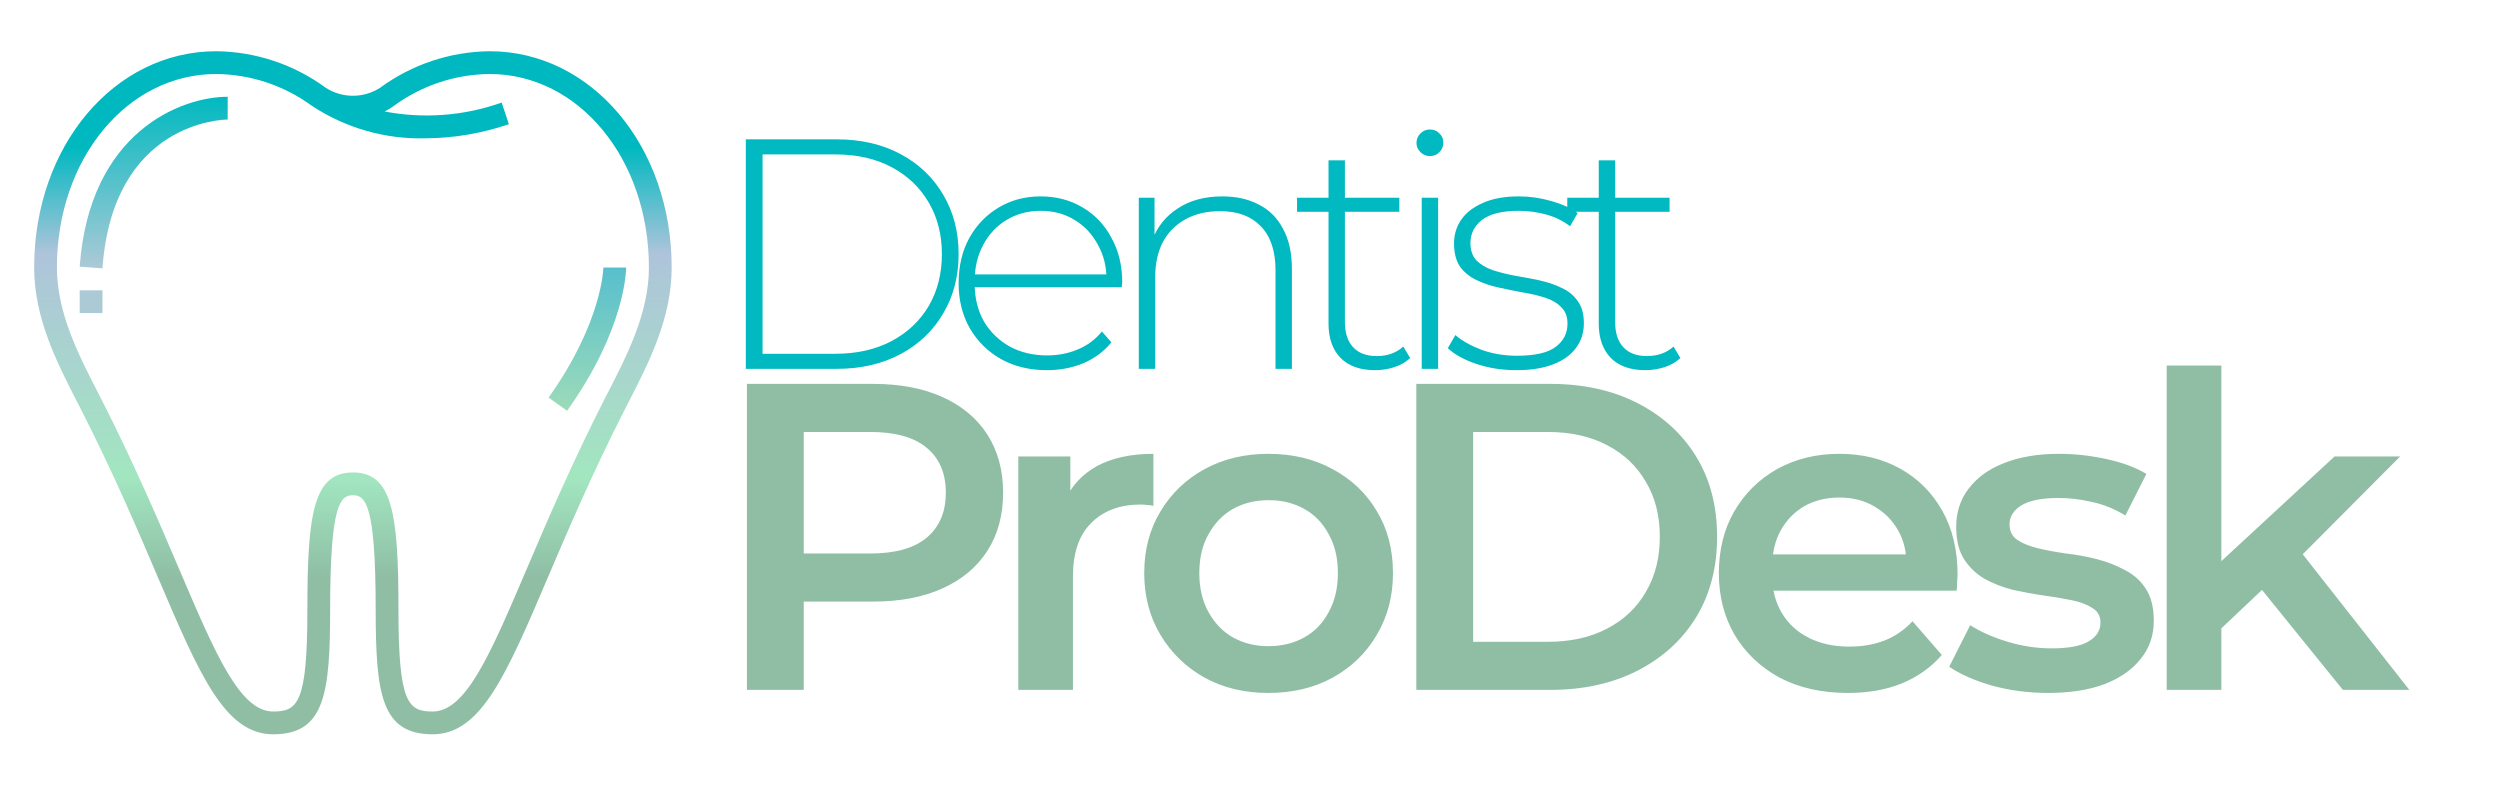 <svg width="732" height="230" viewBox="0 0 732 230" fill="none" xmlns="http://www.w3.org/2000/svg">
<path d="M23.697 119.85C33.217 138.517 40.437 155.433 46.237 169.037C58.46 197.7 65.837 215 80 215C95.023 215 96.667 203.257 96.667 178.333C96.667 147.507 99.687 145 103.333 145C106.98 145 110 147.507 110 178.333C110 203.257 111.643 215 126.667 215C140.83 215 148.207 197.7 160.43 169.037C166.23 155.433 173.45 138.507 182.97 119.85L184.087 117.663C190 106.173 196.667 93.147 196.667 78.333C196.667 42.82 173.24 15 143.333 15C131.805 15.131 120.607 18.868 111.31 25.687C108.933 27.222 106.163 28.039 103.333 28.039C100.503 28.039 97.734 27.222 95.357 25.687C86.06 18.868 74.862 15.131 63.333 15C33.427 15 10 42.82 10 78.333C10 93.147 16.683 106.173 22.58 117.667L23.697 119.85ZM63.333 21.667C73.402 21.776 83.185 25.032 91.31 30.98C101.152 37.473 112.746 40.797 124.533 40.503C132.859 40.455 141.121 39.058 149 36.367L146.89 30.033C135.903 33.934 124.074 34.835 112.623 32.643C113.586 32.179 114.501 31.621 115.353 30.977C123.48 25.029 133.264 21.774 143.333 21.667C169.503 21.667 190 46.557 190 78.333C190 91.537 183.707 103.8 178.157 114.62L177.03 116.817C167.407 135.683 160.14 152.727 154.3 166.42C143.537 191.667 136.427 208.333 126.667 208.333C119.41 208.333 116.667 205.747 116.667 178.333C116.667 150.127 114.813 138.333 103.333 138.333C91.853 138.333 90 150.127 90 178.333C90 205.747 87.257 208.333 80 208.333C70.24 208.333 63.13 191.667 52.367 166.42C46.527 152.727 39.26 135.683 29.637 116.817L28.51 114.62C22.96 103.8 16.667 91.537 16.667 78.333C16.667 46.557 37.163 21.667 63.333 21.667Z" fill="url(#paint0_linear_405_894)"/>
<path d="M66.666 35V28.333C52.91 28.333 26.153 38.733 23.333 78.096L30 78.57C33.053 35.706 65.306 35 66.666 35Z" fill="url(#paint1_linear_405_894)"/>
<path d="M30 85H23.333V91.667H30V85Z" fill="#ACCAD6"/>
<path d="M183.333 78.333H176.667C176.667 78.49 176.35 94.386 160.62 116.41L166.047 120.283C183.137 96.333 183.333 79.056 183.333 78.333Z" fill="url(#paint2_linear_405_894)"/>
<path d="M218.379 108V40.8H244.971C252.075 40.8 258.315 42.24 263.691 45.12C269.067 48 273.227 51.968 276.171 57.024C279.179 62.08 280.683 67.872 280.683 74.4C280.683 80.928 279.179 86.72 276.171 91.776C273.227 96.832 269.067 100.8 263.691 103.68C258.315 106.56 252.075 108 244.971 108H218.379ZM223.275 103.584H244.587C250.923 103.584 256.427 102.336 261.099 99.84C265.771 97.344 269.387 93.92 271.947 89.568C274.507 85.152 275.787 80.096 275.787 74.4C275.787 68.704 274.507 63.68 271.947 59.328C269.387 54.912 265.771 51.456 261.099 48.96C256.427 46.464 250.923 45.216 244.587 45.216H223.275V103.584ZM306.507 108.384C301.451 108.384 296.971 107.296 293.067 105.12C289.227 102.944 286.187 99.936 283.947 96.096C281.771 92.256 280.683 87.872 280.683 82.944C280.683 77.952 281.707 73.568 283.755 69.792C285.867 65.952 288.747 62.944 292.395 60.768C296.043 58.592 300.139 57.504 304.683 57.504C309.227 57.504 313.291 58.56 316.875 60.672C320.523 62.784 323.371 65.76 325.419 69.6C327.531 73.376 328.587 77.76 328.587 82.752C328.587 82.944 328.555 83.168 328.491 83.424C328.491 83.616 328.491 83.84 328.491 84.096H284.235V80.352H325.899L323.979 82.176C324.043 78.272 323.211 74.784 321.483 71.712C319.819 68.576 317.547 66.144 314.667 64.416C311.787 62.624 308.459 61.728 304.683 61.728C300.971 61.728 297.643 62.624 294.699 64.416C291.819 66.144 289.547 68.576 287.883 71.712C286.219 74.784 285.387 78.304 285.387 82.272V83.136C285.387 87.232 286.283 90.88 288.075 94.08C289.931 97.216 292.459 99.68 295.659 101.472C298.859 103.2 302.507 104.064 306.603 104.064C309.803 104.064 312.779 103.488 315.531 102.336C318.347 101.184 320.715 99.424 322.635 97.056L325.419 100.224C323.243 102.912 320.491 104.96 317.163 106.368C313.899 107.712 310.347 108.384 306.507 108.384ZM357.916 57.504C362.012 57.504 365.564 58.304 368.572 59.904C371.644 61.44 374.012 63.808 375.676 67.008C377.404 70.144 378.268 74.048 378.268 78.72V108H373.468V79.104C373.468 73.472 372.028 69.184 369.148 66.24C366.332 63.296 362.364 61.824 357.244 61.824C353.34 61.824 349.948 62.624 347.068 64.224C344.188 65.824 341.98 68.064 340.444 70.944C338.972 73.824 338.236 77.28 338.236 81.312V108H333.436V57.888H338.044V71.808L337.372 70.272C338.908 66.304 341.436 63.2 344.956 60.96C348.476 58.656 352.796 57.504 357.916 57.504ZM402.622 108.384C398.206 108.384 394.814 107.168 392.446 104.736C390.142 102.304 388.99 98.976 388.99 94.752V46.944H393.79V94.272C393.79 97.472 394.59 99.936 396.19 101.664C397.79 103.392 400.094 104.256 403.102 104.256C406.238 104.256 408.83 103.328 410.878 101.472L412.894 104.832C411.614 106.048 410.046 106.944 408.19 107.52C406.398 108.096 404.542 108.384 402.622 108.384ZM379.774 62.016V57.888H409.726V62.016H379.774ZM416.28 108V57.888H421.08V108H416.28ZM418.68 45.696C417.592 45.696 416.664 45.312 415.896 44.544C415.128 43.776 414.744 42.88 414.744 41.856C414.744 40.768 415.128 39.84 415.896 39.072C416.664 38.304 417.592 37.92 418.68 37.92C419.832 37.92 420.76 38.304 421.464 39.072C422.232 39.776 422.616 40.672 422.616 41.76C422.616 42.848 422.232 43.776 421.464 44.544C420.76 45.312 419.832 45.696 418.68 45.696ZM443.983 108.384C439.823 108.384 435.919 107.776 432.271 106.56C428.687 105.344 425.903 103.808 423.919 101.952L426.127 98.112C428.047 99.776 430.607 101.216 433.807 102.432C437.007 103.584 440.463 104.16 444.175 104.16C449.423 104.16 453.199 103.296 455.503 101.568C457.807 99.84 458.959 97.568 458.959 94.752C458.959 92.704 458.351 91.104 457.135 89.952C455.983 88.736 454.415 87.808 452.431 87.168C450.447 86.528 448.271 86.016 445.903 85.632C443.535 85.184 441.167 84.704 438.799 84.192C436.431 83.68 434.255 82.944 432.271 81.984C430.287 81.024 428.687 79.712 427.471 78.048C426.319 76.32 425.743 74.048 425.743 71.232C425.743 68.672 426.447 66.368 427.855 64.32C429.263 62.272 431.375 60.64 434.191 59.424C437.007 58.144 440.527 57.504 444.751 57.504C447.887 57.504 451.023 57.952 454.159 58.848C457.359 59.744 459.951 60.928 461.935 62.4L459.727 66.24C457.615 64.64 455.247 63.488 452.623 62.784C449.999 62.08 447.343 61.728 444.655 61.728C439.791 61.728 436.207 62.624 433.903 64.416C431.663 66.208 430.543 68.448 430.543 71.136C430.543 73.248 431.119 74.944 432.271 76.224C433.487 77.44 435.087 78.4 437.071 79.104C439.055 79.744 441.231 80.288 443.599 80.736C445.967 81.12 448.335 81.568 450.703 82.08C453.071 82.592 455.247 83.328 457.231 84.288C459.215 85.184 460.783 86.464 461.935 88.128C463.151 89.728 463.759 91.904 463.759 94.656C463.759 97.408 462.991 99.808 461.455 101.856C459.983 103.904 457.775 105.504 454.831 106.656C451.887 107.808 448.271 108.384 443.983 108.384ZM481.747 108.384C477.331 108.384 473.939 107.168 471.571 104.736C469.267 102.304 468.115 98.976 468.115 94.752V46.944H472.915V94.272C472.915 97.472 473.715 99.936 475.315 101.664C476.915 103.392 479.219 104.256 482.227 104.256C485.363 104.256 487.955 103.328 490.003 101.472L492.019 104.832C490.739 106.048 489.171 106.944 487.315 107.52C485.523 108.096 483.667 108.384 481.747 108.384ZM458.899 62.016V57.888H488.851V62.016H458.899Z" fill="#01B9C0"/>
<path d="M218.699 202V112.4H255.563C263.499 112.4 270.283 113.68 275.915 116.24C281.632 118.8 286.027 122.469 289.099 127.248C292.171 132.027 293.707 137.701 293.707 144.272C293.707 150.843 292.171 156.517 289.099 161.296C286.027 166.075 281.632 169.744 275.915 172.304C270.283 174.864 263.499 176.144 255.563 176.144H227.915L235.339 168.336V202H218.699ZM235.339 170.128L227.915 162.064H254.795C262.133 162.064 267.637 160.528 271.307 157.456C275.061 154.299 276.939 149.904 276.939 144.272C276.939 138.555 275.061 134.16 271.307 131.088C267.637 128.016 262.133 126.48 254.795 126.48H227.915L235.339 118.288V170.128ZM298.163 202V133.648H313.395V152.464L311.603 146.96C313.651 142.352 316.851 138.853 321.203 136.464C325.64 134.075 331.144 132.88 337.715 132.88V148.112C337.032 147.941 336.392 147.856 335.795 147.856C335.197 147.771 334.6 147.728 334.003 147.728C327.944 147.728 323.123 149.52 319.539 153.104C315.955 156.603 314.163 161.851 314.163 168.848V202H298.163ZM371.383 202.896C364.385 202.896 358.156 201.403 352.695 198.416C347.233 195.344 342.924 191.163 339.767 185.872C336.609 180.581 335.031 174.565 335.031 167.824C335.031 160.997 336.609 154.981 339.767 149.776C342.924 144.485 347.233 140.347 352.695 137.36C358.156 134.373 364.385 132.88 371.383 132.88C378.465 132.88 384.737 134.373 390.199 137.36C395.745 140.347 400.055 144.443 403.127 149.648C406.284 154.853 407.863 160.912 407.863 167.824C407.863 174.565 406.284 180.581 403.127 185.872C400.055 191.163 395.745 195.344 390.199 198.416C384.737 201.403 378.465 202.896 371.383 202.896ZM371.383 189.2C375.308 189.2 378.807 188.347 381.879 186.64C384.951 184.933 387.34 182.459 389.047 179.216C390.839 175.973 391.735 172.176 391.735 167.824C391.735 163.387 390.839 159.589 389.047 156.432C387.34 153.189 384.951 150.715 381.879 149.008C378.807 147.301 375.351 146.448 371.511 146.448C367.585 146.448 364.087 147.301 361.015 149.008C358.028 150.715 355.639 153.189 353.847 156.432C352.055 159.589 351.159 163.387 351.159 167.824C351.159 172.176 352.055 175.973 353.847 179.216C355.639 182.459 358.028 184.933 361.015 186.64C364.087 188.347 367.543 189.2 371.383 189.2ZM414.699 202V112.4H453.867C463.595 112.4 472.128 114.277 479.467 118.032C486.805 121.787 492.523 126.992 496.619 133.648C500.715 140.304 502.763 148.155 502.763 157.2C502.763 166.16 500.715 174.011 496.619 180.752C492.523 187.408 486.805 192.613 479.467 196.368C472.128 200.123 463.595 202 453.867 202H414.699ZM431.339 187.92H453.099C459.84 187.92 465.643 186.64 470.507 184.08C475.456 181.52 479.253 177.936 481.899 173.328C484.629 168.72 485.995 163.344 485.995 157.2C485.995 150.971 484.629 145.595 481.899 141.072C479.253 136.464 475.456 132.88 470.507 130.32C465.643 127.76 459.84 126.48 453.099 126.48H431.339V187.92ZM541.041 202.896C533.446 202.896 526.79 201.403 521.073 198.416C515.441 195.344 511.046 191.163 507.889 185.872C504.817 180.581 503.281 174.565 503.281 167.824C503.281 160.997 504.774 154.981 507.761 149.776C510.833 144.485 515.014 140.347 520.305 137.36C525.681 134.373 531.782 132.88 538.609 132.88C545.265 132.88 551.195 134.331 556.401 137.232C561.606 140.133 565.702 144.229 568.689 149.52C571.675 154.811 573.169 161.04 573.169 168.208C573.169 168.891 573.126 169.659 573.041 170.512C573.041 171.365 572.998 172.176 572.913 172.944H515.953V162.32H564.465L558.193 165.648C558.278 161.723 557.467 158.267 555.761 155.28C554.054 152.293 551.707 149.947 548.721 148.24C545.819 146.533 542.449 145.68 538.609 145.68C534.683 145.68 531.227 146.533 528.241 148.24C525.339 149.947 523.035 152.336 521.329 155.408C519.707 158.395 518.897 161.936 518.897 166.032V168.592C518.897 172.688 519.835 176.315 521.713 179.472C523.59 182.629 526.235 185.061 529.649 186.768C533.062 188.475 536.987 189.328 541.425 189.328C545.265 189.328 548.721 188.731 551.793 187.536C554.865 186.341 557.595 184.464 559.985 181.904L568.561 191.76C565.489 195.344 561.606 198.117 556.913 200.08C552.305 201.957 547.014 202.896 541.041 202.896ZM599.658 202.896C593.94 202.896 588.436 202.171 583.146 200.72C577.94 199.184 573.802 197.349 570.73 195.216L576.874 183.056C579.946 185.019 583.615 186.64 587.882 187.92C592.148 189.2 596.415 189.84 600.682 189.84C605.716 189.84 609.343 189.157 611.562 187.792C613.866 186.427 615.018 184.592 615.018 182.288C615.018 180.411 614.25 179.003 612.714 178.064C611.178 177.04 609.172 176.272 606.698 175.76C604.223 175.248 601.45 174.779 598.378 174.352C595.391 173.925 592.362 173.371 589.29 172.688C586.303 171.92 583.572 170.853 581.098 169.488C578.623 168.037 576.618 166.117 575.082 163.728C573.546 161.339 572.778 158.181 572.778 154.256C572.778 149.904 574.015 146.149 576.49 142.992C578.964 139.749 582.42 137.275 586.858 135.568C591.38 133.776 596.714 132.88 602.858 132.88C607.466 132.88 612.116 133.392 616.81 134.416C621.503 135.44 625.386 136.891 628.458 138.768L622.314 150.928C619.071 148.965 615.786 147.643 612.458 146.96C609.215 146.192 605.972 145.808 602.73 145.808C597.866 145.808 594.239 146.533 591.85 147.984C589.546 149.435 588.394 151.269 588.394 153.488C588.394 155.536 589.162 157.072 590.698 158.096C592.234 159.12 594.239 159.931 596.714 160.528C599.188 161.125 601.919 161.637 604.906 162.064C607.978 162.405 611.007 162.96 613.994 163.728C616.98 164.496 619.711 165.563 622.186 166.928C624.746 168.208 626.794 170.043 628.33 172.432C629.866 174.821 630.634 177.936 630.634 181.776C630.634 186.043 629.354 189.755 626.794 192.912C624.319 196.069 620.778 198.544 616.17 200.336C611.562 202.043 606.058 202.896 599.658 202.896ZM647.469 186.768L647.853 166.672L683.565 133.648H702.765L672.429 164.112L663.981 171.152L647.469 186.768ZM634.413 202V107.024H650.413V202H634.413ZM685.997 202L661.037 171.152L671.149 158.352L705.453 202H685.997Z" fill="#8FBEA5"/>
<defs>
<linearGradient id="paint0_linear_405_894" x1="103.281" y1="214.948" x2="103.281" y2="15" gradientUnits="userSpaceOnUse">
<stop offset="0.229" stop-color="#8FBEA5"/>
<stop offset="0.375" stop-color="#A2E6C0"/>
<stop offset="0.703" stop-color="#AEC4DA"/>
<stop offset="0.859" stop-color="#00B9C0"/>
</linearGradient>
<linearGradient id="paint1_linear_405_894" x1="23.385" y1="78.581" x2="23.385" y2="28.385" gradientUnits="userSpaceOnUse">
<stop stop-color="#ACCAD6"/>
<stop offset="1" stop-color="#01B9C0"/>
</linearGradient>
<linearGradient id="paint2_linear_405_894" x1="160.588" y1="120.411" x2="160.588" y2="78.163" gradientUnits="userSpaceOnUse">
<stop stop-color="#9DDBB9"/>
<stop offset="1" stop-color="#57BFCD"/>
</linearGradient>
</defs>
</svg>
